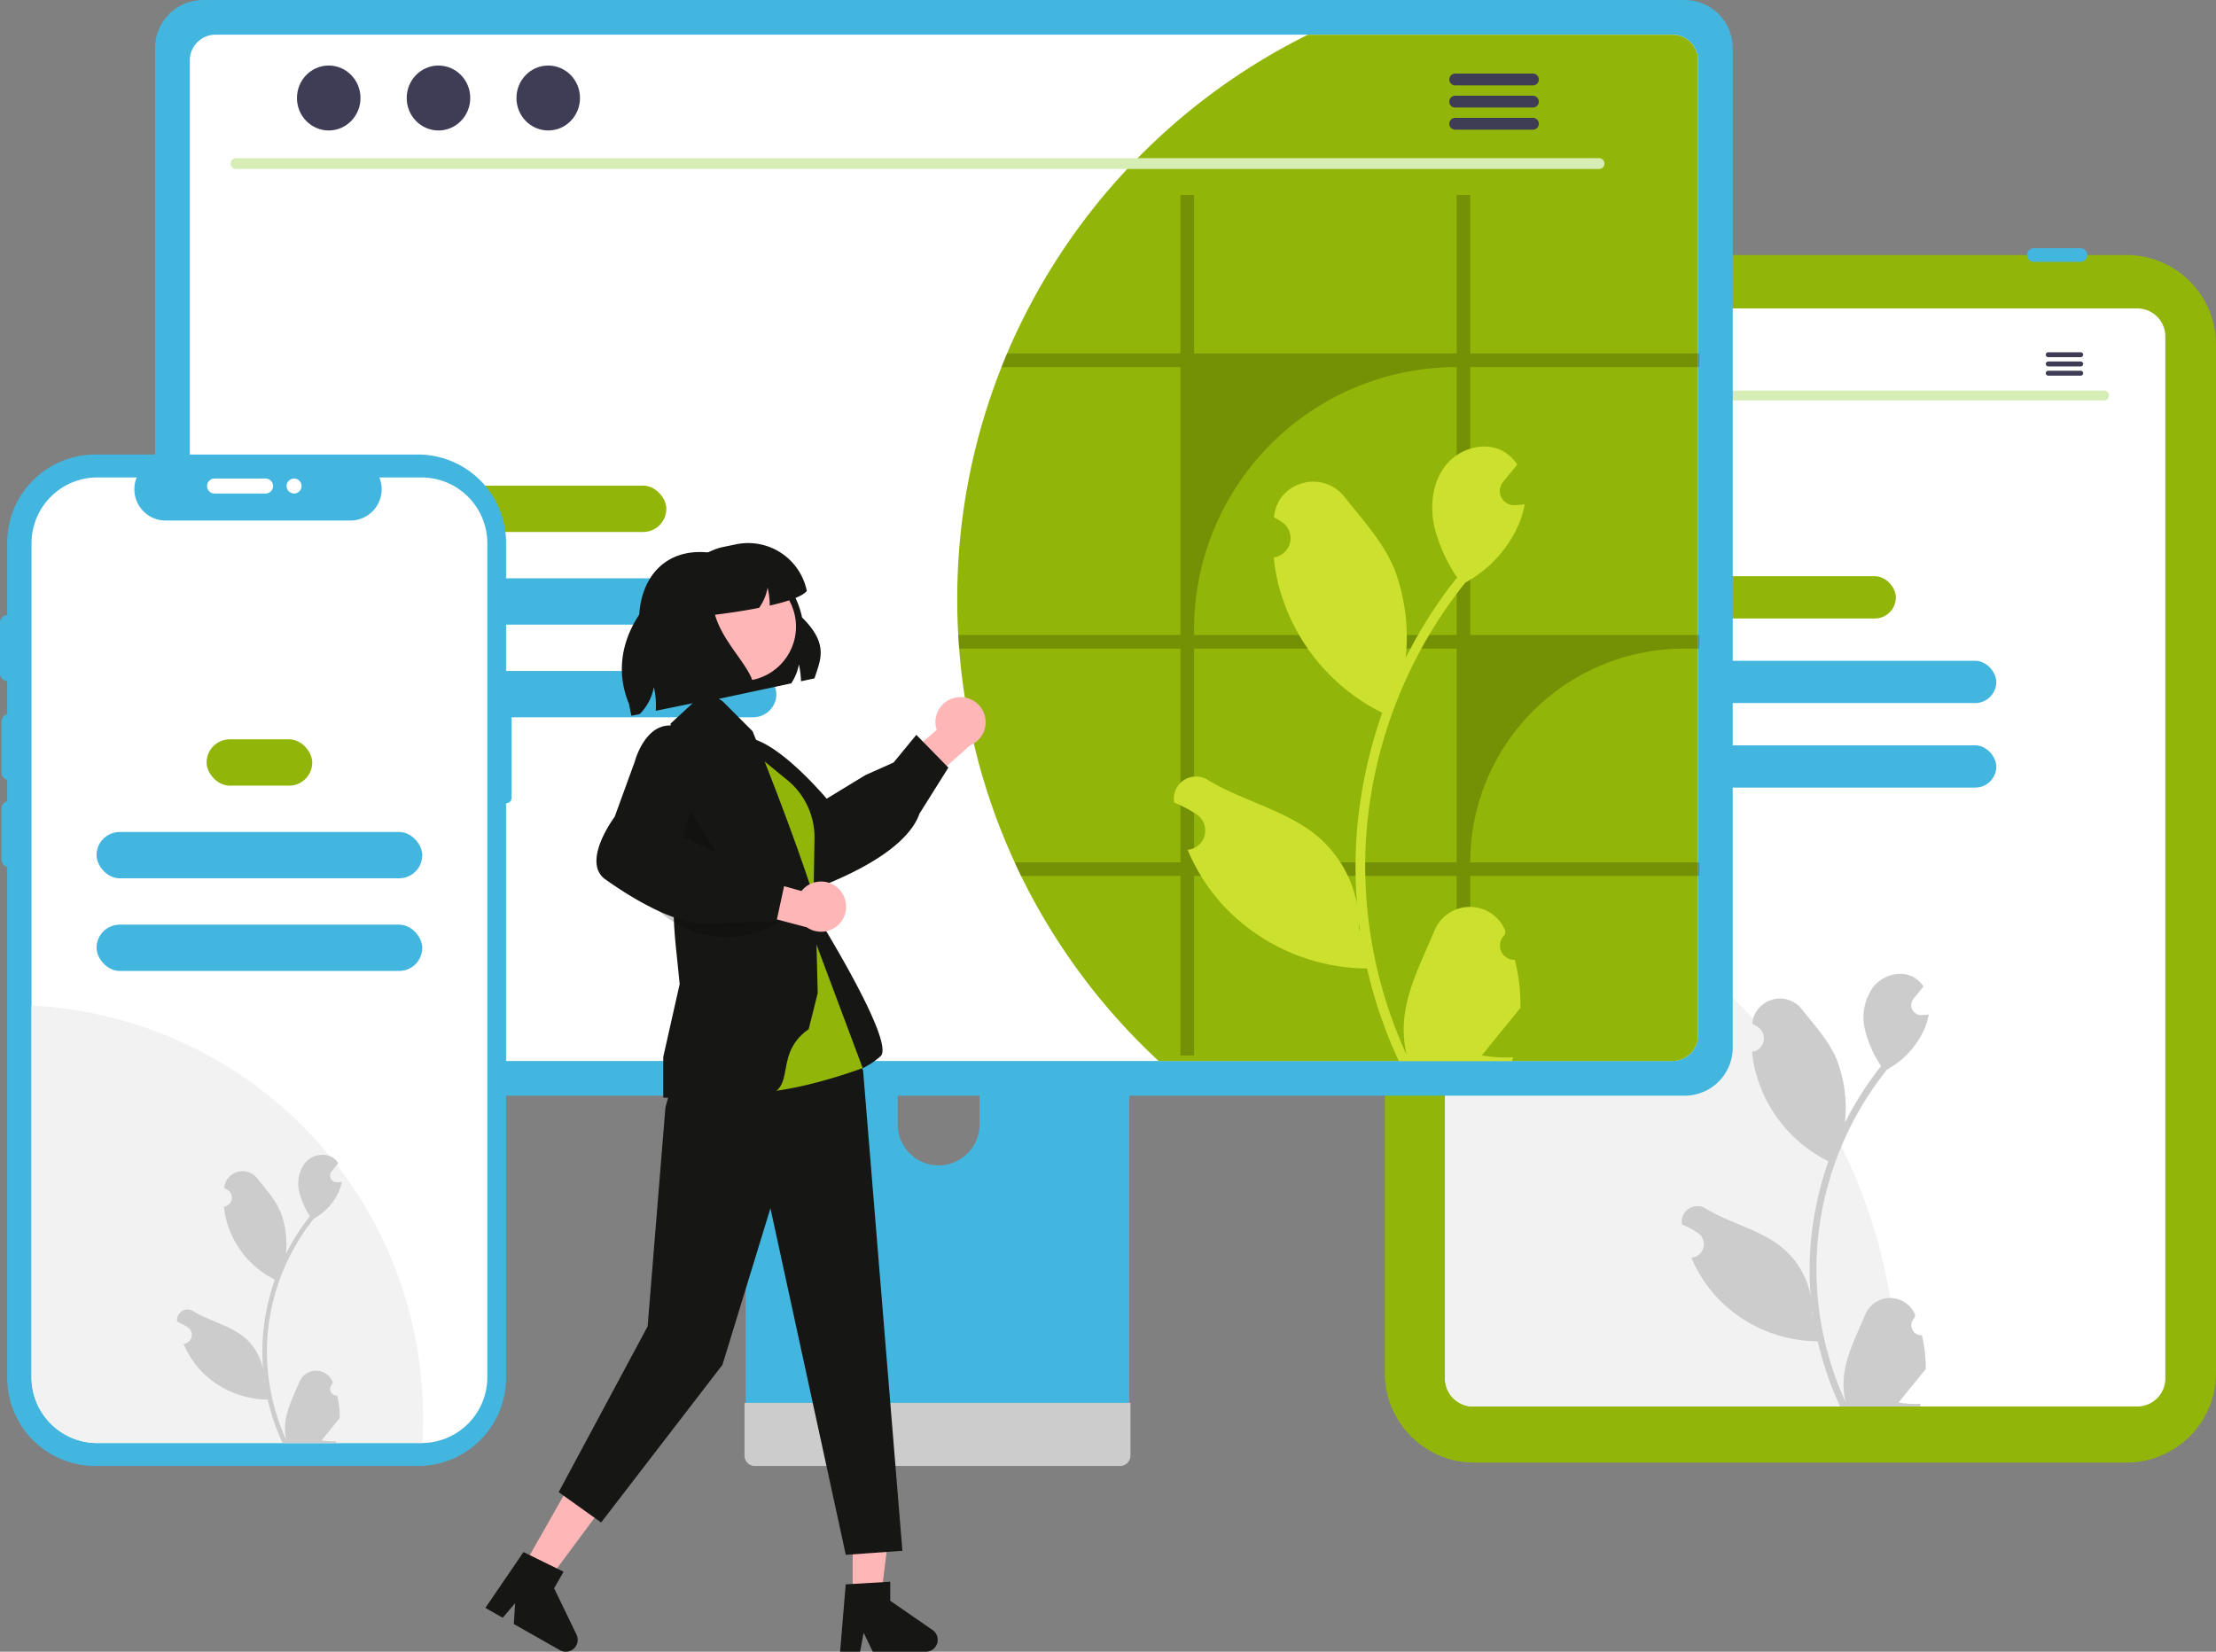 <svg xmlns="http://www.w3.org/2000/svg" width="400" height="298.19" viewBox="0 0 400 298.19">
  <rect x="0" y="0" width="400" height="298.19" fill="#808080" stroke="none"/>
  <g id="imagen_pruebas" transform="translate(3371.621 -945.196)">
    <path id="Trazado_720" data-name="Trazado 720" d="M-1666.563,1452.605h-117.724a16.173,16.173,0,0,1-16.155-16.155v-185.7a16.173,16.173,0,0,1,16.155-16.155h117.724a16.173,16.173,0,0,1,16.155,16.155v185.7A16.173,16.173,0,0,1-1666.563,1452.605Z" transform="translate(-1321.213 -243.361)" fill="#91b508"/>
    <path id="Trazado_721" data-name="Trazado 721" d="M-1607.127,1295.19h-119.9a5.063,5.063,0,0,0-5.057,5.057v188.118a5.065,5.065,0,0,0,5.057,5.057h119.9a5.064,5.064,0,0,0,5.057-5.057V1300.247A5.064,5.064,0,0,0-1607.127,1295.19Z" transform="translate(-1378.696 -294.312)" fill="#fff"/>
    <path id="Trazado_722" data-name="Trazado 722" d="M-1680.813,1228.067a1.237,1.237,0,0,1,1.236-1.236h8.4a1.236,1.236,0,0,1,1.238,1.234,1.236,1.236,0,0,1-1.234,1.238h-8.407A1.237,1.237,0,0,1-1680.813,1228.067Z" transform="translate(-1421.81 -236.828)" fill="#42b6df"/>
    <path id="Trazado_723" data-name="Trazado 723" d="M-1593.81,1228.067a1.237,1.237,0,0,1,1.236-1.236h8.4a1.236,1.236,0,0,1,1.238,1.234,1.236,1.236,0,0,1-1.234,1.238h-8.407A1.237,1.237,0,0,1-1593.81,1228.067Z" transform="translate(-1494.971 -236.828)" fill="#42b6df"/>
    <path id="Trazado_724" data-name="Trazado 724" d="M-1071.794,1228.067a1.237,1.237,0,0,1,1.236-1.236h8.4a1.236,1.236,0,0,1,1.234,1.237,1.236,1.236,0,0,1-1.234,1.234h-8.4A1.237,1.237,0,0,1-1071.794,1228.067Z" transform="translate(-1933.937 -236.828)" fill="#42b6df"/>
    <path id="Trazado_725" data-name="Trazado 725" d="M-1650.462,2010.114c0,1.3-.025,2.6-.084,3.876h-76.48a5.065,5.065,0,0,1-5.057-5.057v-94.687A97.11,97.11,0,0,1-1650.462,2010.114Z" transform="translate(-1378.696 -814.879)" fill="#f2f2f2"/>
    <rect id="Rectángulo_9886" data-name="Rectángulo 9886" width="33.223" height="7.633" rx="3.816" transform="translate(-3062.628 1049.221)" fill="#91b508"/>
    <rect id="Rectángulo_9887" data-name="Rectángulo 9887" width="69.48" height="7.633" rx="3.816" transform="translate(-3080.757 1064.487)" fill="#42b6df"/>
    <rect id="Rectángulo_9888" data-name="Rectángulo 9888" width="69.48" height="7.633" rx="3.816" transform="translate(-3080.757 1079.753)" fill="#42b6df"/>
    <path id="Trazado_726" data-name="Trazado 726" d="M-1420.265,2115.49a1.814,1.814,0,0,1-1.895-1.728,1.814,1.814,0,0,1,.581-1.415l.124-.494-.049-.118a4.87,4.87,0,0,0-6.383-2.586,4.87,4.87,0,0,0-2.6,2.619c-1.469,3.539-3.34,7.083-3.8,10.824a14.41,14.41,0,0,0,.253,4.955,57.76,57.76,0,0,1-5.254-23.989,55.681,55.681,0,0,1,.346-6.219q.286-2.539.795-5.042a58.425,58.425,0,0,1,11.586-24.763,15.549,15.549,0,0,0,6.467-6.709,11.854,11.854,0,0,0,1.079-3.241c-.315.042-.635.067-.95.088l-.3.015-.037,0a1.8,1.8,0,0,1-1.875-1.714,1.8,1.8,0,0,1,.4-1.213l.408-.5c.207-.258.418-.511.625-.769a.857.857,0,0,0,.067-.077c.238-.294.475-.583.712-.877a5.192,5.192,0,0,0-1.7-1.646c-2.379-1.394-5.662-.428-7.38,1.724a9.389,9.389,0,0,0-1.45,7.86,20.813,20.813,0,0,0,2.88,6.42c-.129.165-.263.325-.392.49a58.785,58.785,0,0,0-6.138,9.723,24.444,24.444,0,0,0-1.46-11.354c-1.4-3.37-4.015-6.208-6.321-9.121a5.017,5.017,0,0,0-8.937,2.464c0,.043-.009.086-.014.129q.514.29,1.006.615a2.46,2.46,0,0,1,.679,3.412,2.46,2.46,0,0,1-1.671,1.064l-.05.008a24.482,24.482,0,0,0,.645,3.659,25.2,25.2,0,0,0,12.547,15.793c.2.1.4.207.6.3a60.017,60.017,0,0,0-3.231,15.2,56.92,56.92,0,0,0,.041,9.192l-.016-.108a15.043,15.043,0,0,0-5.135-8.686c-3.952-3.246-9.535-4.441-13.8-7.051a2.823,2.823,0,0,0-3.9.85,2.823,2.823,0,0,0-.423,1.9l.017.114a16.573,16.573,0,0,1,1.853.893q.514.29,1.006.615a2.46,2.46,0,0,1,.679,3.412,2.459,2.459,0,0,1-1.671,1.064l-.05.008-.1.016a24.5,24.5,0,0,0,4.505,7.055,25.221,25.221,0,0,0,18.291,8.025h.005a60.01,60.01,0,0,0,4.031,11.767h14.4c.052-.16.1-.325.145-.485a16.362,16.362,0,0,1-3.984-.237c1.068-1.311,2.137-2.632,3.2-3.943a.862.862,0,0,0,.067-.077c.542-.671,1.089-1.337,1.631-2.008h0a23.964,23.964,0,0,0-.7-6.1Zm-16.489-32.437.008-.01-.008.021Zm-3.19,28.752-.124-.279c.005-.2.005-.4,0-.609,0-.057-.01-.114-.01-.17.047.356.088.712.139,1.068Z" transform="translate(-1604.454 -929.235)" fill="#ccc"/>
    <path id="Trazado_727" data-name="Trazado 727" d="M-1559.331,1390.141h-107.912a.894.894,0,0,1-.874-.913.893.893,0,0,1,.874-.874h107.912a.893.893,0,0,1,.873.913A.893.893,0,0,1-1559.331,1390.141Z" transform="translate(-1432.486 -372.655)" fill="#d6eeb6"/>
    <ellipse id="Elipse_57" data-name="Elipse 57" cx="2.625" cy="2.683" rx="2.625" ry="2.683" transform="translate(-3096.596 1007.751)" fill="#3f3d56"/>
    <ellipse id="Elipse_58" data-name="Elipse 58" cx="2.625" cy="2.683" rx="2.625" ry="2.683" transform="translate(-3087.529 1007.751)" fill="#3f3d56"/>
    <ellipse id="Elipse_59" data-name="Elipse 59" cx="2.625" cy="2.683" rx="2.625" ry="2.683" transform="translate(-3078.461 1007.751)" fill="#3f3d56"/>
    <path id="Trazado_728" data-name="Trazado 728" d="M-1044.2,1344.906h-5.874a.445.445,0,0,0-.436.454.445.445,0,0,0,.436.436h5.874a.445.445,0,0,0,.436-.454.445.445,0,0,0-.436-.436Z" transform="translate(-1951.834 -336.118)" fill="#3f3d56"/>
    <path id="Trazado_729" data-name="Trazado 729" d="M-1044.2,1355.4h-5.874a.445.445,0,0,0-.436.454.445.445,0,0,0,.436.436h5.874a.445.445,0,0,0,.436-.454.445.445,0,0,0-.436-.436Z" transform="translate(-1951.834 -344.943)" fill="#3f3d56"/>
    <path id="Trazado_730" data-name="Trazado 730" d="M-1044.2,1365.88h-5.874a.445.445,0,0,0-.436.454.445.445,0,0,0,.436.436h5.874a.445.445,0,0,0,.436-.454.445.445,0,0,0-.436-.436Z" transform="translate(-1951.834 -353.755)" fill="#3f3d56"/>
    <path id="Trazado_731" data-name="Trazado 731" d="M-2459.675,1914.69h-62.565a3.338,3.338,0,0,0-3.333,3.342v98.834h69.24v-98.834a3.34,3.34,0,0,0-3.338-3.342Zm-31.072,56.156a7.422,7.422,0,0,1-7.388-7.388v-11.4a7.388,7.388,0,0,1,7.388-7.388,7.388,7.388,0,0,1,7.388,7.388v11.4a7.423,7.423,0,0,1-7.388,7.388Z" transform="translate(-711.447 -815.253)" fill="#42b6df"/>
    <path id="Trazado_732" data-name="Trazado 732" d="M-2526.923,2537.05v9.535a1.868,1.868,0,0,0,1.864,1.864h65.941a1.873,1.873,0,0,0,1.864-1.864v-9.535Z" transform="translate(-710.311 -1338.599)" fill="#ccc"/>
    <path id="Trazado_733" data-name="Trazado 733" d="M-2919.559,945.2H-3187a8.682,8.682,0,0,0-8.668,8.668v180.469A8.676,8.676,0,0,0-3187,1143h267.439a8.676,8.676,0,0,0,8.668-8.668V953.864A8.682,8.682,0,0,0-2919.559,945.2Z" transform="translate(-147.962)" fill="#42b6df"/>
    <path id="Trazado_734" data-name="Trazado 734" d="M-2888.668,984.548H-3151.64a4.646,4.646,0,0,0-4.635,4.645v176a4.643,4.643,0,0,0,4.635,4.635h262.973a4.643,4.643,0,0,0,4.636-4.635v-176A4.646,4.646,0,0,0-2888.668,984.548Z" transform="translate(-181.085 -33.091)" fill="#fff"/>
    <path id="Trazado_735" data-name="Trazado 735" d="M-2151.842,989.193v176a4.643,4.643,0,0,1-4.635,4.635h-92.73a113.8,113.8,0,0,1-24.826-33.4q-.607-1.215-1.156-2.458a112.781,112.781,0,0,1-10.023-38.578c-.068-.819-.125-1.638-.164-2.467-.125-2.12-.183-4.269-.183-6.428a113.275,113.275,0,0,1,7.99-41.932c.318-.829.655-1.648,1-2.467a114.105,114.105,0,0,1,54.306-57.544h65.784A4.646,4.646,0,0,1-2151.842,989.193Z" transform="translate(-913.275 -33.091)" fill="#91b508"/>
    <path id="Trazado_736" data-name="Trazado 736" d="M-2862.939,1126.618H-3109a.979.979,0,0,1-.958-1,.979.979,0,0,1,.958-.958h246.063a.979.979,0,0,1,.958,1A.979.979,0,0,1-2862.939,1126.618Z" transform="translate(-220.033 -150.913)" fill="#d6eeb6"/>
    <ellipse id="Elipse_60" data-name="Elipse 60" cx="5.735" cy="5.862" rx="5.735" ry="5.862" transform="translate(-3318.019 957.027)" fill="#3f3d56"/>
    <ellipse id="Elipse_61" data-name="Elipse 61" cx="5.735" cy="5.862" rx="5.735" ry="5.862" transform="translate(-3298.209 957.027)" fill="#3f3d56"/>
    <ellipse id="Elipse_62" data-name="Elipse 62" cx="5.735" cy="5.862" rx="5.735" ry="5.862" transform="translate(-3278.398 957.027)" fill="#3f3d56"/>
    <path id="Trazado_737" data-name="Trazado 737" d="M-1712.169,1028.694h-14.073a1.066,1.066,0,0,0-1.044,1.087,1.066,1.066,0,0,0,1.044,1.044h14.073a1.065,1.065,0,0,0,1.044-1.087A1.066,1.066,0,0,0-1712.169,1028.694Z" transform="translate(-1382.73 -70.214)" fill="#3f3d56"/>
    <path id="Trazado_738" data-name="Trazado 738" d="M-1712.169,1053.834h-14.073a1.066,1.066,0,0,0-1.044,1.087,1.066,1.066,0,0,0,1.044,1.044h14.073a1.065,1.065,0,0,0,1.044-1.087A1.066,1.066,0,0,0-1712.169,1053.834Z" transform="translate(-1382.73 -91.354)" fill="#3f3d56"/>
    <path id="Trazado_739" data-name="Trazado 739" d="M-1712.169,1078.941h-14.073a1.066,1.066,0,0,0-1.044,1.087,1.066,1.066,0,0,0,1.044,1.044h14.073a1.065,1.065,0,0,0,1.044-1.087A1.066,1.066,0,0,0-1712.169,1078.941Z" transform="translate(-1382.73 -112.467)" fill="#3f3d56"/>
    <rect id="Rectángulo_9889" data-name="Rectángulo 9889" width="39.11" height="8.363" rx="4.182" transform="translate(-3290.453 1032.871)" fill="#91b508"/>
    <rect id="Rectángulo_9890" data-name="Rectángulo 9890" width="78.835" height="8.363" rx="4.182" transform="translate(-3310.315 1049.598)" fill="#42b6df"/>
    <rect id="Rectángulo_9891" data-name="Rectángulo 9891" width="78.835" height="8.363" rx="4.182" transform="translate(-3310.315 1066.324)" fill="#42b6df"/>
    <path id="Trazado_740" data-name="Trazado 740" d="M-3122.8,1932.88a28.727,28.727,0,0,1-1.812,10.09h-27.032a4.643,4.643,0,0,1-4.635-4.635v-34a28.558,28.558,0,0,1,4.568-.366,28.91,28.91,0,0,1,28.912,28.908Z" transform="translate(-181.085 -806.237)" fill="#91b508"/>
    <path id="Trazado_741" data-name="Trazado 741" d="M-2150.633,1197.579v-2.467h-41.354v-28.594h-2.458v28.594h-47.4v-28.594h-2.458v28.594h-31.3c-.347.819-.684,1.638-1,2.467h32.3v48.36h-40.11c.039.829.1,1.648.164,2.467h39.947v38.578h-29.924q.549,1.243,1.156,2.458h28.767v32.429h2.458v-32.429h47.4v32.429h2.458v-32.429h41.354v-2.458h-41.354a38.578,38.578,0,0,1,38.578-38.578h2.776v-2.467h-41.354v-48.36Zm-43.811,89.405h-47.4v-38.578h47.4Zm0-41.045h-47.4v-.964a47.4,47.4,0,0,1,47.4-47.4h0Z" transform="translate(-914.243 -186.111)" opacity="0.2" style="isolation: isolate"/>
    <path id="Trazado_742" data-name="Trazado 742" d="M-1978.3,1544.525a2.575,2.575,0,0,1-2.691-2.454,2.575,2.575,0,0,1,.824-2.009l.176-.7-.07-.169a6.916,6.916,0,0,0-12.757.047c-2.087,5.025-4.743,10.059-5.4,15.372a20.459,20.459,0,0,0,.359,7.037,82.03,82.03,0,0,1-7.462-34.069,79.2,79.2,0,0,1,.491-8.832q.407-3.606,1.129-7.161a82.978,82.978,0,0,1,16.455-35.168,22.084,22.084,0,0,0,9.184-9.529,16.85,16.85,0,0,0,1.532-4.6c-.447.058-.9.1-1.349.125l-.425.022-.052,0a2.552,2.552,0,0,1-2.663-2.435,2.552,2.552,0,0,1,.568-1.722l.58-.712c.293-.366.594-.726.887-1.092a1.341,1.341,0,0,0,.1-.11c.337-.418.674-.828,1.012-1.246a7.381,7.381,0,0,0-2.419-2.338c-3.379-1.979-8.041-.608-10.482,2.448s-2.91,7.345-2.06,11.163a29.57,29.57,0,0,0,4.09,9.118c-.183.235-.374.462-.557.7a83.524,83.524,0,0,0-8.717,13.81,34.718,34.718,0,0,0-2.073-16.126c-1.984-4.786-5.7-8.817-8.977-12.954-3.933-4.97-12-2.8-12.692,3.5q-.01.091-.02.183.729.412,1.428.874a3.493,3.493,0,0,1,.964,4.845,3.493,3.493,0,0,1-2.372,1.512l-.071.011a34.741,34.741,0,0,0,.916,5.2,35.787,35.787,0,0,0,17.819,22.429c.286.147.564.293.85.432a85.241,85.241,0,0,0-4.589,21.594,80.838,80.838,0,0,0,.059,13.054l-.022-.154a21.363,21.363,0,0,0-7.293-12.336c-5.613-4.61-13.542-6.308-19.6-10.014a4.009,4.009,0,0,0-6.141,3.9q.012.081.025.162a23.467,23.467,0,0,1,2.631,1.268q.729.412,1.428.874a3.493,3.493,0,0,1,.964,4.845,3.493,3.493,0,0,1-2.373,1.512l-.071.011-.147.022a34.788,34.788,0,0,0,6.4,10.02,35.819,35.819,0,0,0,25.977,11.4h.007a85.224,85.224,0,0,0,5.725,16.712h20.45c.073-.227.139-.462.205-.689a23.235,23.235,0,0,1-5.659-.337c1.517-1.862,3.035-3.738,4.552-5.6a1.273,1.273,0,0,0,.1-.11c.77-.953,1.547-1.9,2.316-2.851h0a34.039,34.039,0,0,0-1-8.67Zm-23.418-46.068.011-.015-.011.029Zm-4.53,40.834-.176-.4c.007-.286.007-.572,0-.865,0-.081-.015-.161-.015-.242.066.506.125,1.011.2,1.517Z" transform="translate(-1119.872 -426.05)" fill="#cce02e"/>
    <path id="Trazado_743" data-name="Trazado 743" d="M-3273.386,1504.369h0v-27.484a15.907,15.907,0,0,0-15.907-15.907h-58.23a15.907,15.907,0,0,0-15.907,15.907h0v150.782a15.907,15.907,0,0,0,15.907,15.907h58.23a15.907,15.907,0,0,0,15.907-15.907V1523.933h0a1,1,0,0,0,1-1v-17.557A1,1,0,0,0-3273.386,1504.369Z" transform="translate(-6.888 -433.723)" fill="#42b6df"/>
    <path id="Trazado_744" data-name="Trazado 744" d="M-3253.571,1498.867v150.565a11.872,11.872,0,0,1-11.748,11.873,1.051,1.051,0,0,1-.13.005h-58.513a11.879,11.879,0,0,1-11.878-11.878V1498.867a11.879,11.879,0,0,1,11.878-11.878h7.1a5.648,5.648,0,0,0,3.1,7.361,5.647,5.647,0,0,0,2.126.417h33.359a5.652,5.652,0,0,0,5.636-5.668,5.65,5.65,0,0,0-.415-2.11h7.6A11.879,11.879,0,0,1-3253.571,1498.867Z" transform="translate(-30.088 -455.597)" fill="#fff"/>
    <path id="Trazado_745" data-name="Trazado 745" d="M-3265.173,2160.613q0,2.34-.146,4.642a1.051,1.051,0,0,1-.13.005h-58.513a11.879,11.879,0,0,1-11.878-11.878v-67.1A74.415,74.415,0,0,1-3265.173,2160.613Z" transform="translate(-30.088 -959.547)" fill="#f2f2f2"/>
    <path id="Trazado_746" data-name="Trazado 746" d="M-3368.565,1767.383a1.356,1.356,0,0,1-1.354-1.354v-9.208a1.354,1.354,0,0,1,1.354-1.354,1.354,1.354,0,0,1,1.354,1.354v9.208A1.356,1.356,0,0,1-3368.565,1767.383Z" transform="translate(-1.431 -681.361)" fill="#42b6df"/>
    <rect id="Rectángulo_9892" data-name="Rectángulo 9892" width="19.069" height="8.363" rx="4.182" transform="translate(-3334.328 1078.67)" fill="#91b508"/>
    <rect id="Rectángulo_9893" data-name="Rectángulo 9893" width="58.795" height="8.363" rx="4.182" transform="translate(-3354.191 1095.396)" fill="#42b6df"/>
    <rect id="Rectángulo_9894" data-name="Rectángulo 9894" width="58.795" height="8.363" rx="4.182" transform="translate(-3354.191 1112.122)" fill="#42b6df"/>
    <path id="Trazado_747" data-name="Trazado 747" d="M-3141.788,2298.979a1.208,1.208,0,0,1-1.263-1.152,1.209,1.209,0,0,1,.387-.943l.083-.329-.033-.079a3.245,3.245,0,0,0-4.254-1.723,3.246,3.246,0,0,0-1.733,1.746c-.979,2.358-2.226,4.72-2.533,7.214a9.6,9.6,0,0,0,.169,3.3,38.494,38.494,0,0,1-3.5-15.988,37.138,37.138,0,0,1,.23-4.145q.191-1.692.53-3.361a38.939,38.939,0,0,1,7.722-16.5,10.364,10.364,0,0,0,4.31-4.472,7.9,7.9,0,0,0,.719-2.16c-.21.028-.423.045-.633.058l-.2.01h-.025a1.2,1.2,0,0,1-1.25-1.142,1.2,1.2,0,0,1,.266-.808l.272-.334c.138-.172.279-.34.416-.512a.64.64,0,0,0,.045-.052c.158-.2.316-.389.475-.585a3.463,3.463,0,0,0-1.135-1.1,3.992,3.992,0,0,0-4.919,1.149,6.259,6.259,0,0,0-.967,5.239,13.888,13.888,0,0,0,1.919,4.279c-.086.11-.175.217-.261.327a39.22,39.22,0,0,0-4.091,6.48,16.291,16.291,0,0,0-.973-7.567c-.931-2.246-2.676-4.137-4.213-6.079a3.344,3.344,0,0,0-4.693-.582,3.343,3.343,0,0,0-1.263,2.224c0,.029-.007.057-.009.086q.342.193.67.41a1.639,1.639,0,0,1,.452,2.274,1.639,1.639,0,0,1-1.113.709l-.033.005a16.325,16.325,0,0,0,.43,2.439,16.794,16.794,0,0,0,8.362,10.525c.134.069.265.138.4.2a39.99,39.99,0,0,0-2.153,10.133,37.96,37.96,0,0,0,.027,6.126l-.01-.072a10.025,10.025,0,0,0-3.422-5.789c-2.634-2.164-6.355-2.96-9.2-4.7a1.881,1.881,0,0,0-2.6.567,1.88,1.88,0,0,0-.282,1.264l.011.076a11.066,11.066,0,0,1,1.235.595q.342.193.67.41a1.64,1.64,0,0,1,.452,2.274,1.64,1.64,0,0,1-1.114.709l-.033.005-.069.01a16.32,16.32,0,0,0,3,4.7,16.809,16.809,0,0,0,12.19,5.349h0a40,40,0,0,0,2.686,7.842h9.6c.035-.107.065-.217.1-.323a10.9,10.9,0,0,1-2.655-.158c.712-.874,1.424-1.754,2.136-2.628a.637.637,0,0,0,.045-.052c.361-.447.726-.891,1.087-1.338h0a15.965,15.965,0,0,0-.468-4.069Zm-10.989-21.618,0-.007,0,.014Zm-2.126,19.162-.083-.186c0-.134,0-.268,0-.406,0-.038-.007-.076-.007-.114.031.237.058.475.093.712Z" transform="translate(-168.974 -1101.834)" fill="#ccc"/>
    <path id="Trazado_748" data-name="Trazado 748" d="M-3370.267,1655.034a1.356,1.356,0,0,1-1.354-1.354v-9.208a1.354,1.354,0,0,1,1.354-1.354,1.354,1.354,0,0,1,1.354,1.354v9.208A1.355,1.355,0,0,1-3370.267,1655.034Z" transform="translate(0 -586.886)" fill="#42b6df"/>
    <path id="Trazado_749" data-name="Trazado 749" d="M-3136.71,1489.567a1.356,1.356,0,0,1,1.354-1.354h9.208a1.354,1.354,0,0,1,1.354,1.354,1.354,1.354,0,0,1-1.354,1.354h-9.208A1.356,1.356,0,0,1-3136.71,1489.567Z" transform="translate(-197.538 -456.626)" fill="#fff"/>
    <path id="Trazado_750" data-name="Trazado 750" d="M-3368.565,1866.114a1.356,1.356,0,0,1-1.354-1.354v-9.208a1.354,1.354,0,0,1,1.354-1.354,1.354,1.354,0,0,1,1.354,1.354v9.208A1.356,1.356,0,0,1-3368.565,1866.114Z" transform="translate(-1.431 -764.385)" fill="#42b6df"/>
    <circle id="Elipse_63" data-name="Elipse 63" cx="1.354" cy="1.354" r="1.354" transform="translate(-3319.895 1031.587)" fill="#fff"/>
    <path id="Trazado_751" data-name="Trazado 751" d="M-2614.879,1593.67l-2.444.524a14.086,14.086,0,0,0-.38-3.034,9.111,9.111,0,0,1-1.376,3.409l-14.016,2.993-13.456-14.2c-.021-7.1,3.922-12.5,10.992-12.5.426,0,.868.021,1.314.062a14.951,14.951,0,0,1,17.116,11.752C-2612.117,1587.612-2613.934,1590.512-2614.879,1593.67Z" transform="translate(-609.716 -526.006)" fill="#161615"/>
    <path id="Trazado_752" data-name="Trazado 752" d="M-2404.173,2655.163h5.084l2.419-19.61h-7.5Z" transform="translate(-813.531 -1421.431)" fill="#ffb6b6"/>
    <path id="Trazado_753" data-name="Trazado 753" d="M-2417.448,2740.514l8.037-.48v3.443l7.641,5.277a2.151,2.151,0,0,1,.548,2.992,2.151,2.151,0,0,1-1.77.929h-9.568l-1.649-3.406-.644,3.406h-3.607Z" transform="translate(-801.518 -1509.289)" fill="#161615"/>
    <path id="Trazado_754" data-name="Trazado 754" d="M-2778.54,2633.881l4.422,2.509,11.781-15.862-6.526-3.7Z" transform="translate(-498.725 -1405.682)" fill="#ffb6b6"/>
    <path id="Trazado_755" data-name="Trazado 755" d="M-2814.033,2706.408l7.227,3.549-1.7,2.995,4.041,8.36a2.151,2.151,0,0,1-1,2.873,2.151,2.151,0,0,1-2-.066l-8.322-4.722.246-3.776-2.241,2.645-3.138-1.78Z" transform="translate(-463.091 -1481.013)" fill="#161615"/>
    <path id="Trazado_756" data-name="Trazado 756" d="M-2346.35,1736.3a4.5,4.5,0,0,0-3.812,5.1,4.511,4.511,0,0,0,.183.773l-7.78,6.734,2.939,5.726,10.853-9.663a4.527,4.527,0,0,0,2.487-5.9,4.527,4.527,0,0,0-4.87-2.77Z" transform="translate(-852.563 -665.2)" fill="#ffb6b6"/>
    <path id="Trazado_757" data-name="Trazado 757" d="M-2518.29,1795.478c-2.595,3.93-8.411,7.726-17.043,11.091a3.7,3.7,0,0,1-2.978-.1c-3.257-1.483-5.345-6.994-5.541-7.528l-6.309-8.51c-.112-.124-3.062-3.472-2.725-6.764a4.807,4.807,0,0,1,2.071-3.446c4.776-3.541,15.479,8.755,16.868,10.39l6.986-4.256,5.09-2.271,4.109-5,5.785,5.915-5.2,8.278A9.968,9.968,0,0,1-2518.29,1795.478Z" transform="translate(-688.456 -701.223)" fill="#161615"/>
    <path id="Trazado_758" data-name="Trazado 758" d="M-2470.525,1976.9s14.948,23.811,12.24,26.519a14.46,14.46,0,0,1-6.923,3.419l-9.327-12.086Z" transform="translate(-754.365 -867.561)" fill="#161615"/>
    <path id="Trazado_759" data-name="Trazado 759" d="M-2532.411,1772.491l7.045,4.766a18.173,18.173,0,0,1,7.08,20.732l-1.983,6.029Z" transform="translate(-705.697 -695.677)" fill="#161615"/>
    <path id="Trazado_760" data-name="Trazado 760" d="M-2717.554,2033.992l-.942,3.281-3.214,39.562-16.057,29.925,7.664,5.474,21.9-28.466,8.661-28.264,13.6,62.57,10.219-.73-7.1-86.752-13.467-24.419Z" transform="translate(-533.011 -892.181)" fill="#161615"/>
    <path id="Trazado_761" data-name="Trazado 761" d="M-2566.568,1780.024l9.806,8.014a13.354,13.354,0,0,1,4.433,6.826h0a13.363,13.363,0,0,1,.469,3.738l-.292,17.4,8.99,24.027s-24.374,9.208-27.624,1.083S-2566.568,1780.024-2566.568,1780.024Z" transform="translate(-672.738 -702.011)" fill="#91b508"/>
    <path id="Trazado_762" data-name="Trazado 762" d="M-2603.584,1802.3c-12.176,0-15.143.092-15.336.053l-.192-.039v-7.323l2.961-13.157c-.346-4.085-1.156-9.471-1.083-14.083.265-16.669-.554-32.952-.554-32.952l6.445-5.949,2.927,1.905,5.431,5.43c6.312,15.535,11.322,30.16,11.353,31.1l.4,16.172-1.625,6.5C-2600.211,1795.142-2593.5,1802.3-2603.584,1802.3Z" transform="translate(-632.789 -658.975)" fill="#161615"/>
    <path id="Trazado_763" data-name="Trazado 763" d="M-2601.448,1857.511l-1.48,9.239,10.021,4.133Z" transform="translate(-646.397 -767.171)" opacity="0.2" style="isolation: isolate"/>
    <circle id="Elipse_64" data-name="Elipse 64" cx="9.811" cy="9.811" r="9.811" transform="translate(-3247.562 1048.515)" fill="#ffb6b6"/>
    <path id="Trazado_764" data-name="Trazado 764" d="M-2633.5,1969.18h0a18.021,18.021,0,0,0,21.633,4.373l2.135-1.057Z" transform="translate(-620.688 -861.074)" opacity="0.2" style="isolation: isolate"/>
    <path id="Trazado_765" data-name="Trazado 765" d="M-2524.44,1941.387a4.5,4.5,0,0,0-6.356-.37,4.5,4.5,0,0,0-.544.578l-9.906-2.781-3.158,5.608,14.044,3.731a4.527,4.527,0,0,0,6.293-1.176A4.526,4.526,0,0,0-2524.44,1941.387Z" transform="translate(-695.611 -835.539)" fill="#ffb6b6"/>
    <path id="Trazado_766" data-name="Trazado 766" d="M-2674.626,1804.317c-4.71,0-11.082-2.761-18.647-8.109a3.7,3.7,0,0,1-1.56-2.539c-.558-3.535,2.89-8.314,3.228-8.772l3.625-9.955c.042-.162,1.21-4.469,4.143-6a4.807,4.807,0,0,1,4.016-.171c5.586,2.034,1.224,17.742.625,19.8l7.4,3.484,4.7,3,6.437.673-1.748,8.087-9.775.22A9.974,9.974,0,0,1-2674.626,1804.317Z" transform="translate(-569.063 -692.246)" fill="#161615"/>
    <path id="Trazado_767" data-name="Trazado 767" d="M-2632.707,1570.07c-.785,1.022-3.491,1.925-6.7,2.654.005-.067.005-.133.005-.2a14.087,14.087,0,0,0-.38-3.034,9.108,9.108,0,0,1-1.376,3.409c-.052.077-.1.154-.159.231-2.757.544-5.673.965-7.958,1.248,1.571,5.658,7.593,10.3,6.941,13.738l-17.646,3.6a13.839,13.839,0,0,0-.339-4.261,9.173,9.173,0,0,1-2.557,4.852l-1.5.308-.447-2.2c-3.871-9.3,1.525-18.816,10.365-23.739a10.746,10.746,0,0,1,6.808-4.569l2.2-.452a10.8,10.8,0,0,1,12.742,8.414Z" transform="translate(-593.279 -518.198)" fill="#161615"/>
  </g>
</svg>
